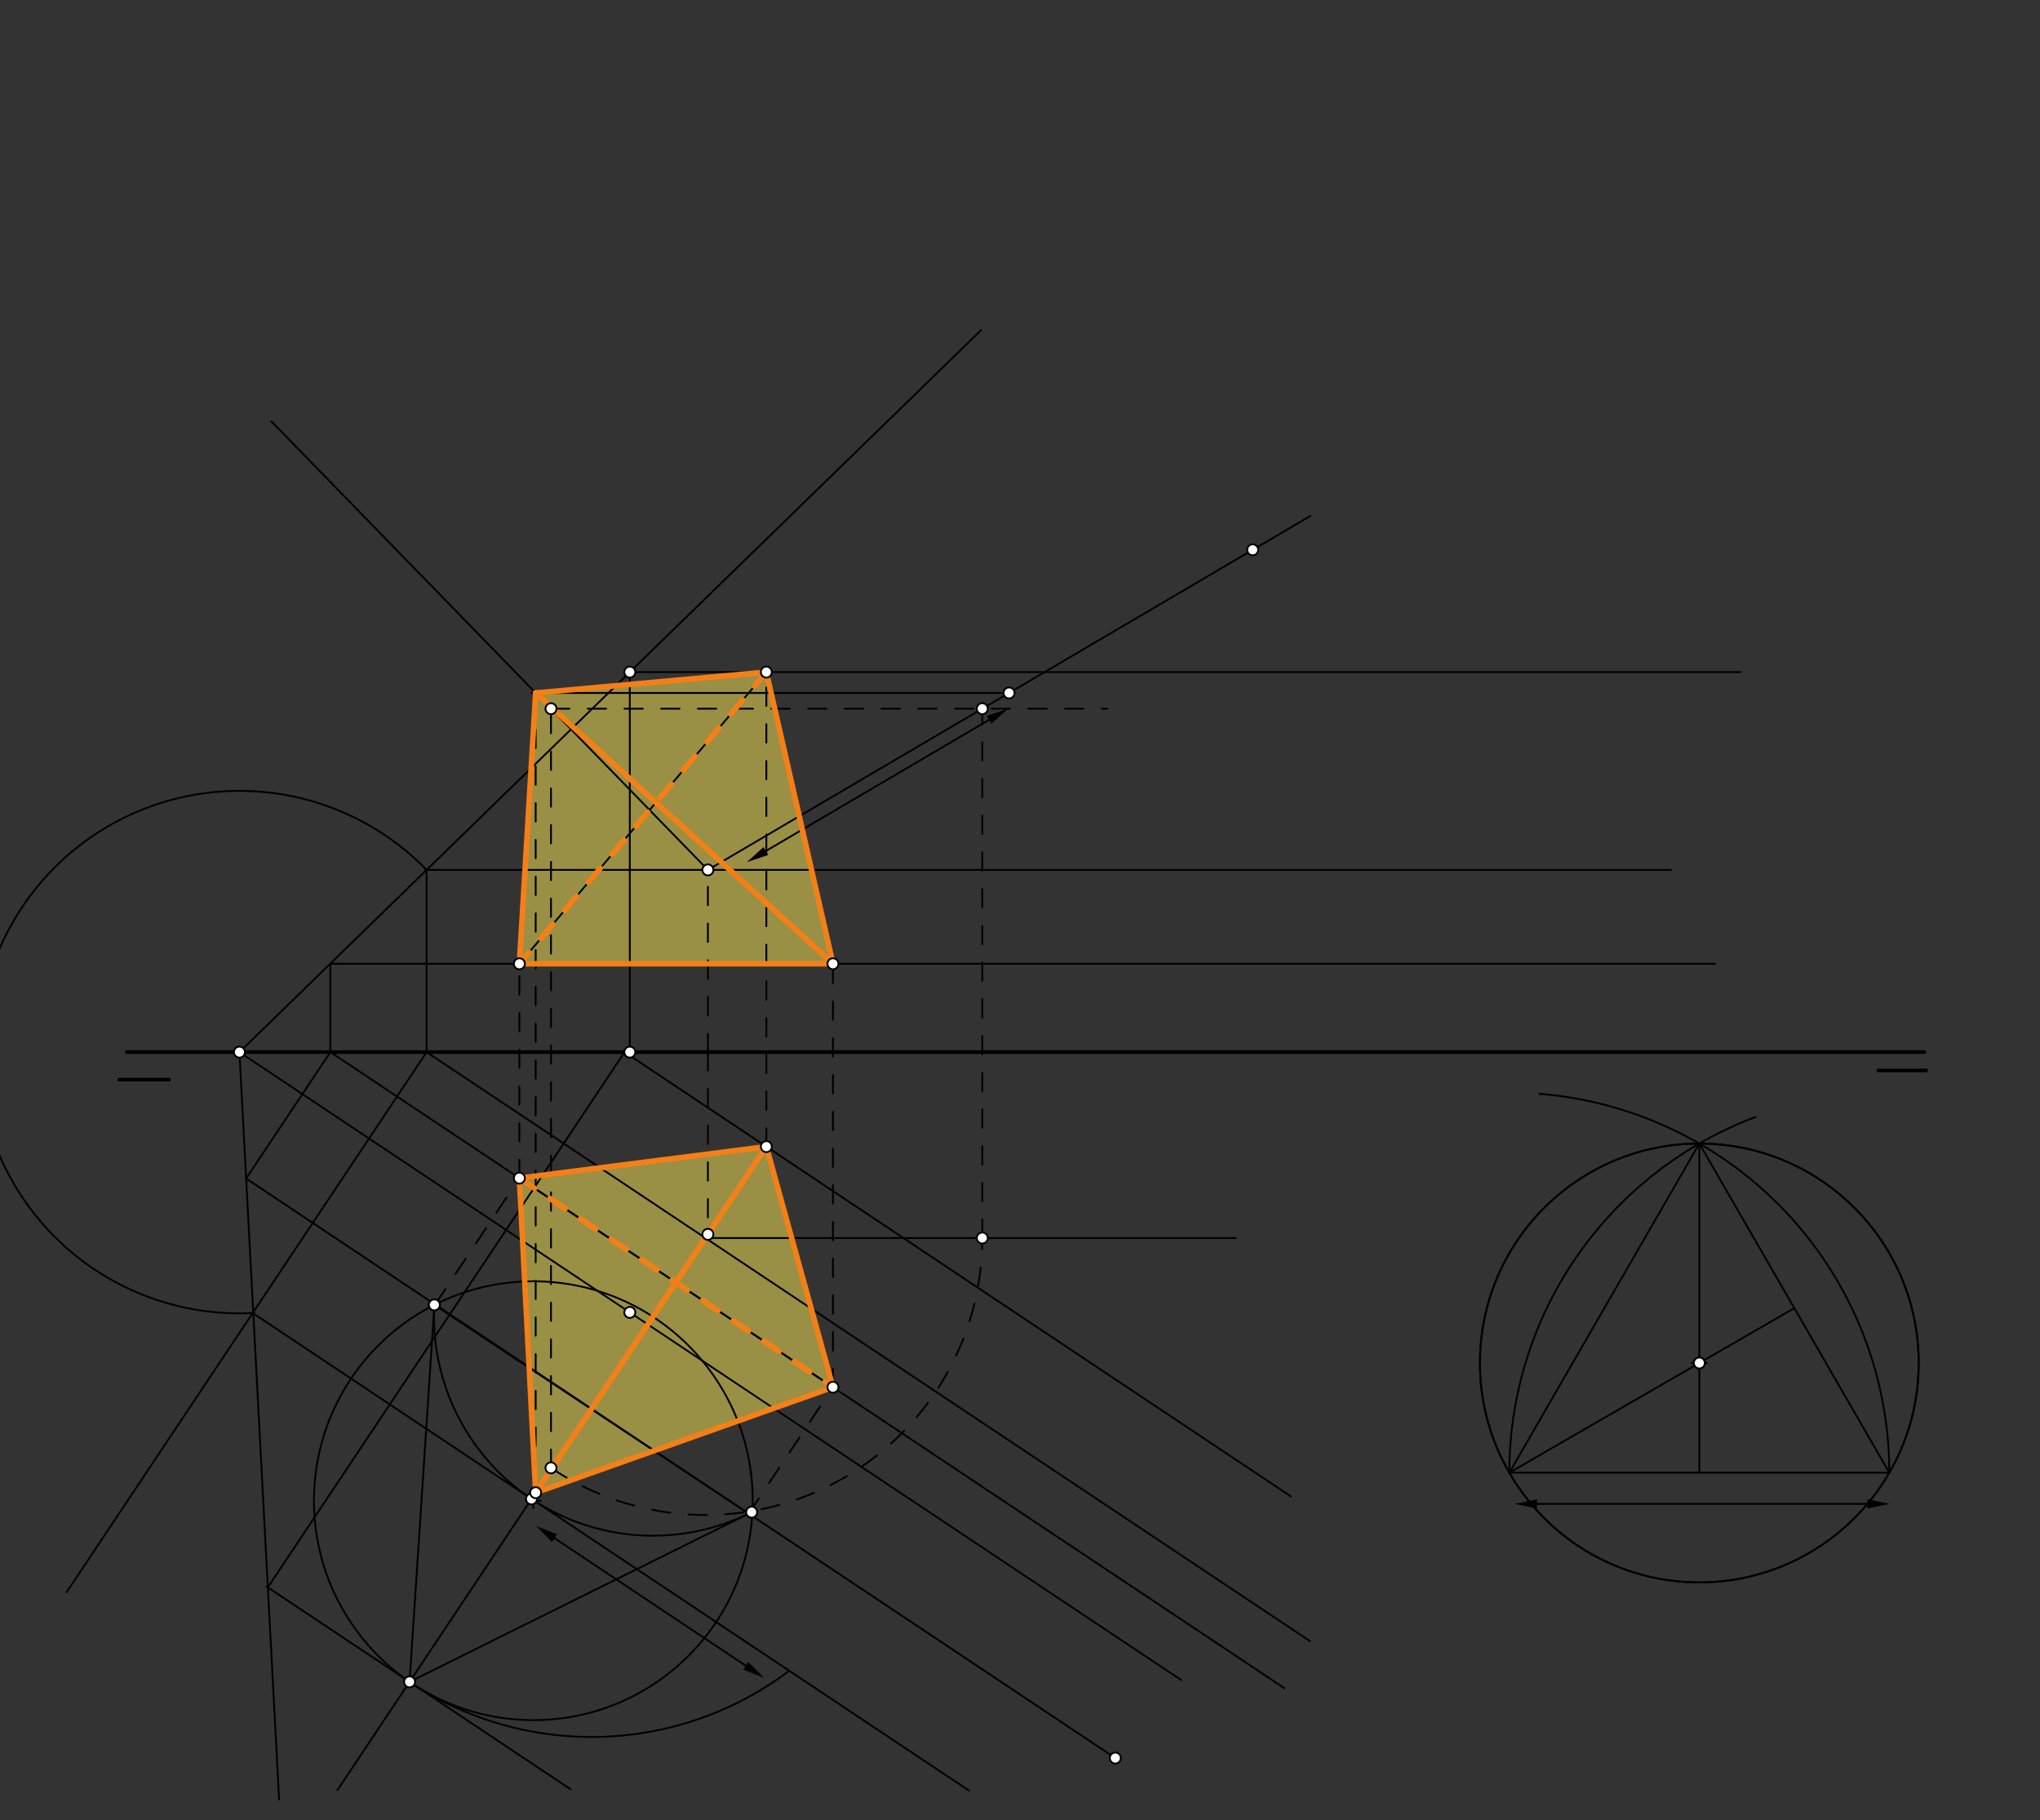 <svg xmlns="http://www.w3.org/2000/svg" class="svg--816" height="100%" preserveAspectRatio="xMidYMid meet" viewBox="0 0 1111 991" width="100%"><rect x="0" y="0" width="1111" height="991" fill="#333333" stroke="none"/><defs><marker id="marker-arrow" markerHeight="16" markerUnits="userSpaceOnUse" markerWidth="24" orient="auto-start-reverse" refX="24" refY="4" viewBox="0 0 24 8"><path d="M 0 0 L 24 4 L 0 8 z" stroke="inherit"></path></marker></defs><g class="aux-layer--949"></g><g class="main-layer--75a"><g class="element--733"><g fill="#FFEE58" opacity="0.5"><path d="M 291.732 377.321 L 282.859 524.784 L 453.637 524.784 L 417.354 365.961 L 291.732 377.321 Z" stroke="none"></path></g></g><g class="element--733"><g fill="#FFEE58" opacity="0.5"><path d="M 417.354 624.351 L 282.859 641.51 L 291.732 812.785 L 453.637 755.362 L 417.354 624.351 Z" stroke="none"></path></g></g><g class="element--733"><line stroke="#000000" stroke-dasharray="none" stroke-linecap="round" stroke-width="2" x1="69" x2="1048" y1="572.891" y2="572.891"></line></g><g class="element--733"><line stroke="#000000" stroke-dasharray="none" stroke-linecap="round" stroke-width="2" x1="65" x2="92" y1="587.891" y2="587.891"></line></g><g class="element--733"><line stroke="#000000" stroke-dasharray="none" stroke-linecap="round" stroke-width="2" x1="1023" x2="1049" y1="582.891" y2="582.891"></line></g><g class="element--733"><line stroke="#000000" stroke-dasharray="none" stroke-linecap="round" stroke-width="1" x1="130.402" x2="534.37" y1="572.891" y2="179.695"></line></g><g class="element--733"><line stroke="#000000" stroke-dasharray="none" stroke-linecap="round" stroke-width="1" x1="130.402" x2="643.354" y1="572.891" y2="914.859"></line></g><g class="element--733"><line stroke="#000000" stroke-dasharray="10" stroke-linecap="round" stroke-width="1" x1="385.52" x2="385.52" y1="572.891" y2="672.103"></line></g><g class="element--733"><line stroke="#000000" stroke-dasharray="10" stroke-linecap="round" stroke-width="1" x1="385.52" x2="385.52" y1="572.891" y2="473.678"></line></g><g class="element--733"><line stroke="#000000" stroke-dasharray="none" stroke-linecap="round" stroke-width="1" x1="910" x2="231.648" y1="473.678" y2="473.678"></line></g><g class="element--733"><line stroke="#000000" stroke-dasharray="none" stroke-linecap="round" stroke-width="1" x1="232.332" x2="232.332" y1="473.678" y2="572.891"></line></g><g class="element--733"><line stroke="#000000" stroke-dasharray="none" stroke-linecap="round" stroke-width="1" x1="232.332" x2="713.487" y1="572.891" y2="893.66"></line></g><g class="element--733"><line stroke="#000000" stroke-dasharray="none" stroke-linecap="round" stroke-width="1" x1="232.332" x2="36.23" y1="572.891" y2="867.044"></line></g><g class="element--733"><path d="M 232.332 473.678 A 142.243 142.243 0 1 0 138.614 714.896" fill="none" stroke="#000000" stroke-dasharray="none" stroke-linecap="round" stroke-width="1"></path></g><g class="element--733"><line stroke="#000000" stroke-dasharray="none" stroke-linecap="round" stroke-width="1" x1="137.626" x2="527.627" y1="714.95" y2="974.95"></line></g><g class="element--733"><line stroke="#000000" stroke-dasharray="none" stroke-linecap="round" stroke-width="1" x1="130.402" x2="152" y1="572.891" y2="979.891"></line></g><g class="element--733"><line stroke="#000000" stroke-dasharray="none" stroke-linecap="round" stroke-width="1" x1="385.52" x2="183.766" y1="672.103" y2="974.734"></line></g><g class="element--733"><line stroke="#000000" stroke-dasharray="none" stroke-linecap="round" stroke-width="1" x1="822" x2="1028.929" y1="801.891" y2="801.891"></line></g><g class="element--733"><line stroke="#000000" stroke-dasharray="none" stroke-linecap="round" stroke-width="1" x1="837" x2="1017" y1="818.891" y2="818.891"></line><path d="M825,818.891 l12,2.5 l0,-5 z" fill="#000000" stroke="#000000" stroke-width="0" transform="rotate(0, 825, 818.891)"></path><path d="M1029,818.891 l12,2.5 l0,-5 z" fill="#000000" stroke="#000000" stroke-width="0" transform="rotate(180, 1029, 818.891)"></path></g><g class="element--733"><path d="M 1028.929 801.891 A 206.929 206.929 0 0 0 838.253 595.601" fill="none" stroke="#000000" stroke-dasharray="none" stroke-linecap="round" stroke-width="1"></path></g><g class="element--733"><path d="M 822 801.891 A 206.929 206.929 0 0 1 956.101 608.201" fill="none" stroke="#000000" stroke-dasharray="none" stroke-linecap="round" stroke-width="1"></path></g><g class="element--733"><line stroke="#000000" stroke-dasharray="none" stroke-linecap="round" stroke-width="1" x1="925.465" x2="822" y1="622.685" y2="801.891"></line></g><g class="element--733"><line stroke="#000000" stroke-dasharray="none" stroke-linecap="round" stroke-width="1" x1="925.465" x2="1028.929" y1="622.685" y2="801.891"></line></g><g class="element--733"><line stroke="#000000" stroke-dasharray="none" stroke-linecap="round" stroke-width="1" x1="822" x2="977.197" y1="801.891" y2="712.288"></line></g><g class="element--733"><line stroke="#000000" stroke-dasharray="none" stroke-linecap="round" stroke-width="1" x1="925.465" x2="925.465" y1="622.685" y2="801.891"></line></g><g class="element--733"><g class="center--a87"><line x1="921.465" y1="742.155" x2="929.465" y2="742.155" stroke="#000000" stroke-width="1" stroke-linecap="round"></line><line x1="925.465" y1="738.155" x2="925.465" y2="746.155" stroke="#000000" stroke-width="1" stroke-linecap="round"></line><circle class="hit--87b" cx="925.465" cy="742.155" r="4" stroke="none" fill="transparent"></circle></g><circle cx="925.465" cy="742.155" fill="none" r="119.471" stroke="#000000" stroke-dasharray="none" stroke-width="1"></circle></g><g class="element--733"><g class="center--a87"><line x1="286.465" y1="817.155" x2="294.465" y2="817.155" stroke="#000000" stroke-width="1" stroke-linecap="round"></line><line x1="290.465" y1="813.155" x2="290.465" y2="821.155" stroke="#000000" stroke-width="1" stroke-linecap="round"></line><circle class="hit--87b" cx="290.465" cy="817.155" r="4" stroke="none" fill="transparent"></circle></g><circle cx="290.465" cy="817.155" fill="none" r="119.471" stroke="#000000" stroke-dasharray="none" stroke-width="1"></circle></g><g class="element--733"><g class="center--a87"><line x1="921.465" y1="742.155" x2="929.465" y2="742.155" stroke="#000000" stroke-width="1" stroke-linecap="round"></line><line x1="925.465" y1="738.155" x2="925.465" y2="746.155" stroke="#000000" stroke-width="1" stroke-linecap="round"></line><circle class="hit--87b" cx="925.465" cy="742.155" r="4" stroke="none" fill="transparent"></circle></g><circle cx="925.465" cy="742.155" fill="none" r="119.471" stroke="#000000" stroke-dasharray="none" stroke-width="1"></circle></g><g class="element--733"><path d="M 236.564 710.535 A 119.202 119.202 0 0 0 409.358 823.384" fill="none" stroke="#000000" stroke-dasharray="none" stroke-linecap="round" stroke-width="1"></path></g><g class="element--733"><line stroke="#000000" stroke-dasharray="none" stroke-linecap="round" stroke-width="1" x1="236.564" x2="223.059" y1="710.535" y2="915.795"></line></g><g class="element--733"><line stroke="#000000" stroke-dasharray="none" stroke-linecap="round" stroke-width="1" x1="223.059" x2="409.358" y1="915.795" y2="823.384"></line></g><g class="element--733"><line stroke="#000000" stroke-dasharray="none" stroke-linecap="round" stroke-width="1" x1="407.76" x2="236.564" y1="824.176" y2="710.535"></line></g><g class="element--733"><line stroke="#000000" stroke-dasharray="none" stroke-linecap="round" stroke-width="1" x1="607.41" x2="133.988" y1="957.276" y2="641.661"></line></g><g class="element--733"><line stroke="#000000" stroke-dasharray="none" stroke-linecap="round" stroke-width="1" x1="134.053" x2="180.078" y1="641.705" y2="572.668"></line></g><g class="element--733"><line stroke="#000000" stroke-dasharray="none" stroke-linecap="round" stroke-width="1" x1="179.929" x2="699.44" y1="572.891" y2="919.231"></line></g><g class="element--733"><line stroke="#000000" stroke-dasharray="10" stroke-linecap="round" stroke-width="1" x1="236.983" x2="282.859" y1="710.324" y2="641.51"></line></g><g class="element--733"><line stroke="#000000" stroke-dasharray="10" stroke-linecap="round" stroke-width="1" x1="407.76" x2="453.637" y1="824.176" y2="755.362"></line></g><g class="element--733"><line stroke="#000000" stroke-dasharray="none" stroke-linecap="round" stroke-width="1" x1="310.755" x2="145.25" y1="974.258" y2="863.922"></line></g><g class="element--733"><line stroke="#000000" stroke-dasharray="none" stroke-linecap="round" stroke-width="1" x1="145.868" x2="341.036" y1="864.334" y2="571.581"></line></g><g class="element--733"><line stroke="#000000" stroke-dasharray="none" stroke-linecap="round" stroke-width="1" x1="340.163" x2="703.05" y1="572.891" y2="814.815"></line></g><g class="element--733"><line stroke="#000000" stroke-dasharray="10" stroke-linecap="round" stroke-width="1" x1="384.176" x2="417.354" y1="674.119" y2="624.351"></line></g><g class="element--733"><line stroke="#000000" stroke-dasharray="none" stroke-linecap="round" stroke-width="1" x1="179.929" x2="179.929" y1="572.891" y2="524.784"></line></g><g class="element--733"><line stroke="#000000" stroke-dasharray="none" stroke-linecap="round" stroke-width="1" x1="179.929" x2="934" y1="524.784" y2="524.784"></line></g><g class="element--733"><line stroke="#000000" stroke-dasharray="10" stroke-linecap="round" stroke-width="1" x1="282.859" x2="282.859" y1="641.51" y2="524.784"></line></g><g class="element--733"><line stroke="#000000" stroke-dasharray="10" stroke-linecap="round" stroke-width="1" x1="453.637" x2="453.637" y1="755.362" y2="524.784"></line></g><g class="element--733"><line stroke="#000000" stroke-dasharray="none" stroke-linecap="round" stroke-width="1" x1="343" x2="343" y1="572.891" y2="365.961"></line></g><g class="element--733"><line stroke="#000000" stroke-dasharray="none" stroke-linecap="round" stroke-width="1" x1="343" x2="948" y1="365.961" y2="365.961"></line></g><g class="element--733"><line stroke="#000000" stroke-dasharray="10" stroke-linecap="round" stroke-width="1" x1="417.354" x2="417.354" y1="624.351" y2="365.961"></line></g><g class="element--733"><path d="M 223.059 915.795 A 178.685 178.685 0 0 0 429.716 909.82" fill="none" stroke="#000000" stroke-dasharray="none" stroke-linecap="round" stroke-width="1"></path></g><g class="element--733"><line stroke="#000000" stroke-dasharray="none" stroke-linecap="round" stroke-width="1" x1="301.985" x2="406.169" y1="837.547" y2="907.003"></line><path d="M292,830.891 l12,2.5 l0,-5 z" fill="#000000" stroke="#000000" stroke-width="0" transform="rotate(33.69, 292, 830.891)"></path><path d="M416.154,913.66 l12,2.5 l0,-5 z" fill="#000000" stroke="#000000" stroke-width="0" transform="rotate(213.69, 416.154, 913.66)"></path></g><g class="element--733"><line stroke="#000000" stroke-dasharray="none" stroke-linecap="round" stroke-width="1" x1="417.354" x2="282.859" y1="365.961" y2="524.784"></line></g><g class="element--733"><line stroke="#000000" stroke-dasharray="none" stroke-linecap="round" stroke-width="1" x1="282.859" x2="453.637" y1="524.784" y2="524.784"></line></g><g class="element--733"><line stroke="#000000" stroke-dasharray="none" stroke-linecap="round" stroke-width="1" x1="453.637" x2="417.354" y1="524.784" y2="365.961"></line></g><g class="element--733"><line stroke="#000000" stroke-dasharray="none" stroke-linecap="round" stroke-width="1" x1="282.859" x2="453.637" y1="641.51" y2="755.362"></line></g><g class="element--733"><line stroke="#000000" stroke-dasharray="none" stroke-linecap="round" stroke-width="1" x1="417.354" x2="453.637" y1="624.351" y2="755.362"></line></g><g class="element--733"><line stroke="#000000" stroke-dasharray="none" stroke-linecap="round" stroke-width="1" x1="417.354" x2="282.859" y1="624.351" y2="641.51"></line></g><g class="element--733"><line stroke="#000000" stroke-dasharray="none" stroke-linecap="round" stroke-width="1" x1="385.52" x2="147.833" y1="473.678" y2="229.48"></line></g><g class="element--733"><line stroke="#000000" stroke-dasharray="10" stroke-linecap="round" stroke-width="1" x1="300.073" x2="300.073" y1="799.273" y2="383.323"></line></g><g class="element--733"><line stroke="#000000" stroke-dasharray="none" stroke-linecap="round" stroke-width="1" x1="384.176" x2="673" y1="674.119" y2="674.119"></line></g><g class="element--733"><path d="M 300.073 799.273 A 150.786 150.786 0 0 0 534.962 674.119" fill="none" stroke="#000000" stroke-dasharray="10" stroke-linecap="round" stroke-width="1"></path></g><g class="element--733"><line stroke="#000000" stroke-dasharray="10" stroke-linecap="round" stroke-width="1" x1="300.073" x2="603" y1="385.891" y2="385.891"></line></g><g class="element--733"><line stroke="#000000" stroke-dasharray="10" stroke-linecap="round" stroke-width="1" x1="534.962" x2="534.962" y1="674.119" y2="385.891"></line></g><g class="element--733"><line stroke="#000000" stroke-dasharray="none" stroke-linecap="round" stroke-width="1" x1="385.52" x2="713.581" y1="473.678" y2="280.964"></line></g><g class="element--733"><line stroke="#000000" stroke-dasharray="none" stroke-linecap="round" stroke-width="1" x1="538.653" x2="417.092" y1="391.969" y2="463.378"></line><path d="M549,385.891 l12,2.5 l0,-5 z" fill="#000000" stroke="#000000" stroke-width="0" transform="rotate(149.569, 549, 385.891)"></path><path d="M406.745,469.456 l12,2.5 l0,-5 z" fill="#000000" stroke="#000000" stroke-width="0" transform="rotate(329.569, 406.745, 469.456)"></path></g><g class="element--733"><line stroke="#000000" stroke-dasharray="none" stroke-linecap="round" stroke-width="1" x1="549.55" x2="289.43" y1="377.321" y2="377.321"></line></g><g class="element--733"><line stroke="#000000" stroke-dasharray="10" stroke-linecap="round" stroke-width="1" x1="291.732" x2="291.732" y1="377.321" y2="816.179"></line></g><g class="element--733"><line stroke="#F57F17" stroke-dasharray="none" stroke-linecap="round" stroke-width="3" x1="417.354" x2="282.859" y1="624.351" y2="641.51"></line></g><g class="element--733"><line stroke="#F57F17" stroke-dasharray="none" stroke-linecap="round" stroke-width="3" x1="282.859" x2="291.732" y1="641.51" y2="812.785"></line></g><g class="element--733"><line stroke="#F57F17" stroke-dasharray="none" stroke-linecap="round" stroke-width="3" x1="291.732" x2="417.354" y1="812.785" y2="624.351"></line></g><g class="element--733"><line stroke="#F57F17" stroke-dasharray="none" stroke-linecap="round" stroke-width="3" x1="291.732" x2="453.637" y1="812.785" y2="755.362"></line></g><g class="element--733"><line stroke="#F57F17" stroke-dasharray="none" stroke-linecap="round" stroke-width="3" x1="453.637" x2="417.354" y1="755.362" y2="624.351"></line></g><g class="element--733"><line stroke="#F57F17" stroke-dasharray="10" stroke-linecap="round" stroke-width="3" x1="282.859" x2="453.637" y1="641.51" y2="755.362"></line></g><g class="element--733"><line stroke="#F57F17" stroke-dasharray="none" stroke-linecap="round" stroke-width="3" x1="291.732" x2="282.859" y1="377.321" y2="524.784"></line></g><g class="element--733"><line stroke="#F57F17" stroke-dasharray="none" stroke-linecap="round" stroke-width="3" x1="282.859" x2="453.637" y1="524.784" y2="524.784"></line></g><g class="element--733"><line stroke="#F57F17" stroke-dasharray="none" stroke-linecap="round" stroke-width="3" x1="453.637" x2="417.354" y1="524.784" y2="365.961"></line></g><g class="element--733"><line stroke="#F57F17" stroke-dasharray="none" stroke-linecap="round" stroke-width="3" x1="417.354" x2="291.732" y1="365.961" y2="377.321"></line></g><g class="element--733"><line stroke="#F57F17" stroke-dasharray="none" stroke-linecap="round" stroke-width="3" x1="453.637" x2="291.732" y1="524.784" y2="377.321"></line></g><g class="element--733"><line stroke="#F57F17" stroke-dasharray="10" stroke-linecap="round" stroke-width="3" x1="417.354" x2="282.859" y1="365.961" y2="524.784"></line></g><g class="element--733"><circle cx="343" cy="572.891" r="3" stroke="#000000" stroke-width="1" fill="#ffffff"></circle>}</g><g class="element--733"><circle cx="130.402" cy="572.891" r="3" stroke="#000000" stroke-width="1" fill="#ffffff"></circle>}</g><g class="element--733"><circle cx="343" cy="714.623" r="3" stroke="#000000" stroke-width="1" fill="#ffffff"></circle>}</g><g class="element--733"><circle cx="343" cy="365.961" r="3" stroke="#000000" stroke-width="1" fill="#ffffff"></circle>}</g><g class="element--733"><circle cx="385.52" cy="672.103" r="3" stroke="#000000" stroke-width="1" fill="#ffffff"></circle>}</g><g class="element--733"><circle cx="385.52" cy="473.678" r="3" stroke="#000000" stroke-width="1" fill="#ffffff"></circle>}</g><g class="element--733"><circle cx="289.469" cy="816.179" r="3" stroke="#000000" stroke-width="1" fill="#ffffff"></circle>}</g><g class="element--733"><circle cx="925.465" cy="742.155" r="3" stroke="#000000" stroke-width="1" fill="#ffffff"></circle>}</g><g class="element--733"><circle cx="236.564" cy="710.535" r="3" stroke="#000000" stroke-width="1" fill="#ffffff"></circle>}</g><g class="element--733"><circle cx="236.564" cy="710.535" r="3" stroke="#000000" stroke-width="1" fill="#ffffff"></circle>}</g><g class="element--733"><circle cx="409.358" cy="823.384" r="3" stroke="#000000" stroke-width="1" fill="#ffffff"></circle>}</g><g class="element--733"><circle cx="223.059" cy="915.795" r="3" stroke="#000000" stroke-width="1" fill="#ffffff"></circle>}</g><g class="element--733"><circle cx="607.41" cy="957.276" r="3" stroke="#000000" stroke-width="1" fill="#ffffff"></circle>}</g><g class="element--733"><circle cx="282.859" cy="641.51" r="3" stroke="#000000" stroke-width="1" fill="#ffffff"></circle>}</g><g class="element--733"><circle cx="453.637" cy="755.362" r="3" stroke="#000000" stroke-width="1" fill="#ffffff"></circle>}</g><g class="element--733"><circle cx="417.354" cy="624.351" r="3" stroke="#000000" stroke-width="1" fill="#ffffff"></circle>}</g><g class="element--733"><circle cx="282.859" cy="524.784" r="3" stroke="#000000" stroke-width="1" fill="#ffffff"></circle>}</g><g class="element--733"><circle cx="453.637" cy="524.784" r="3" stroke="#000000" stroke-width="1" fill="#ffffff"></circle>}</g><g class="element--733"><circle cx="417.354" cy="365.961" r="3" stroke="#000000" stroke-width="1" fill="#ffffff"></circle>}</g><g class="element--733"><circle cx="300.073" cy="799.273" r="3" stroke="#000000" stroke-width="1" fill="#ffffff"></circle>}</g><g class="element--733"><circle cx="300.073" cy="385.891" r="3" stroke="#000000" stroke-width="1" fill="#ffffff"></circle>}</g><g class="element--733"><circle cx="534.962" cy="674.119" r="3" stroke="#000000" stroke-width="1" fill="#ffffff"></circle>}</g><g class="element--733"><circle cx="534.962" cy="385.891" r="3" stroke="#000000" stroke-width="1" fill="#ffffff"></circle>}</g><g class="element--733"><circle cx="682.232" cy="299.379" r="3" stroke="#000000" stroke-width="1" fill="#ffffff"></circle>}</g><g class="element--733"><circle cx="549.55" cy="377.321" r="3" stroke="#000000" stroke-width="1" fill="#ffffff"></circle>}</g><g class="element--733"><circle cx="291.732" cy="812.785" r="3" stroke="#000000" stroke-width="1" fill="#ffffff"></circle>}</g></g><g class="snaps-layer--ac6"></g><g class="temp-layer--52d"></g></svg>